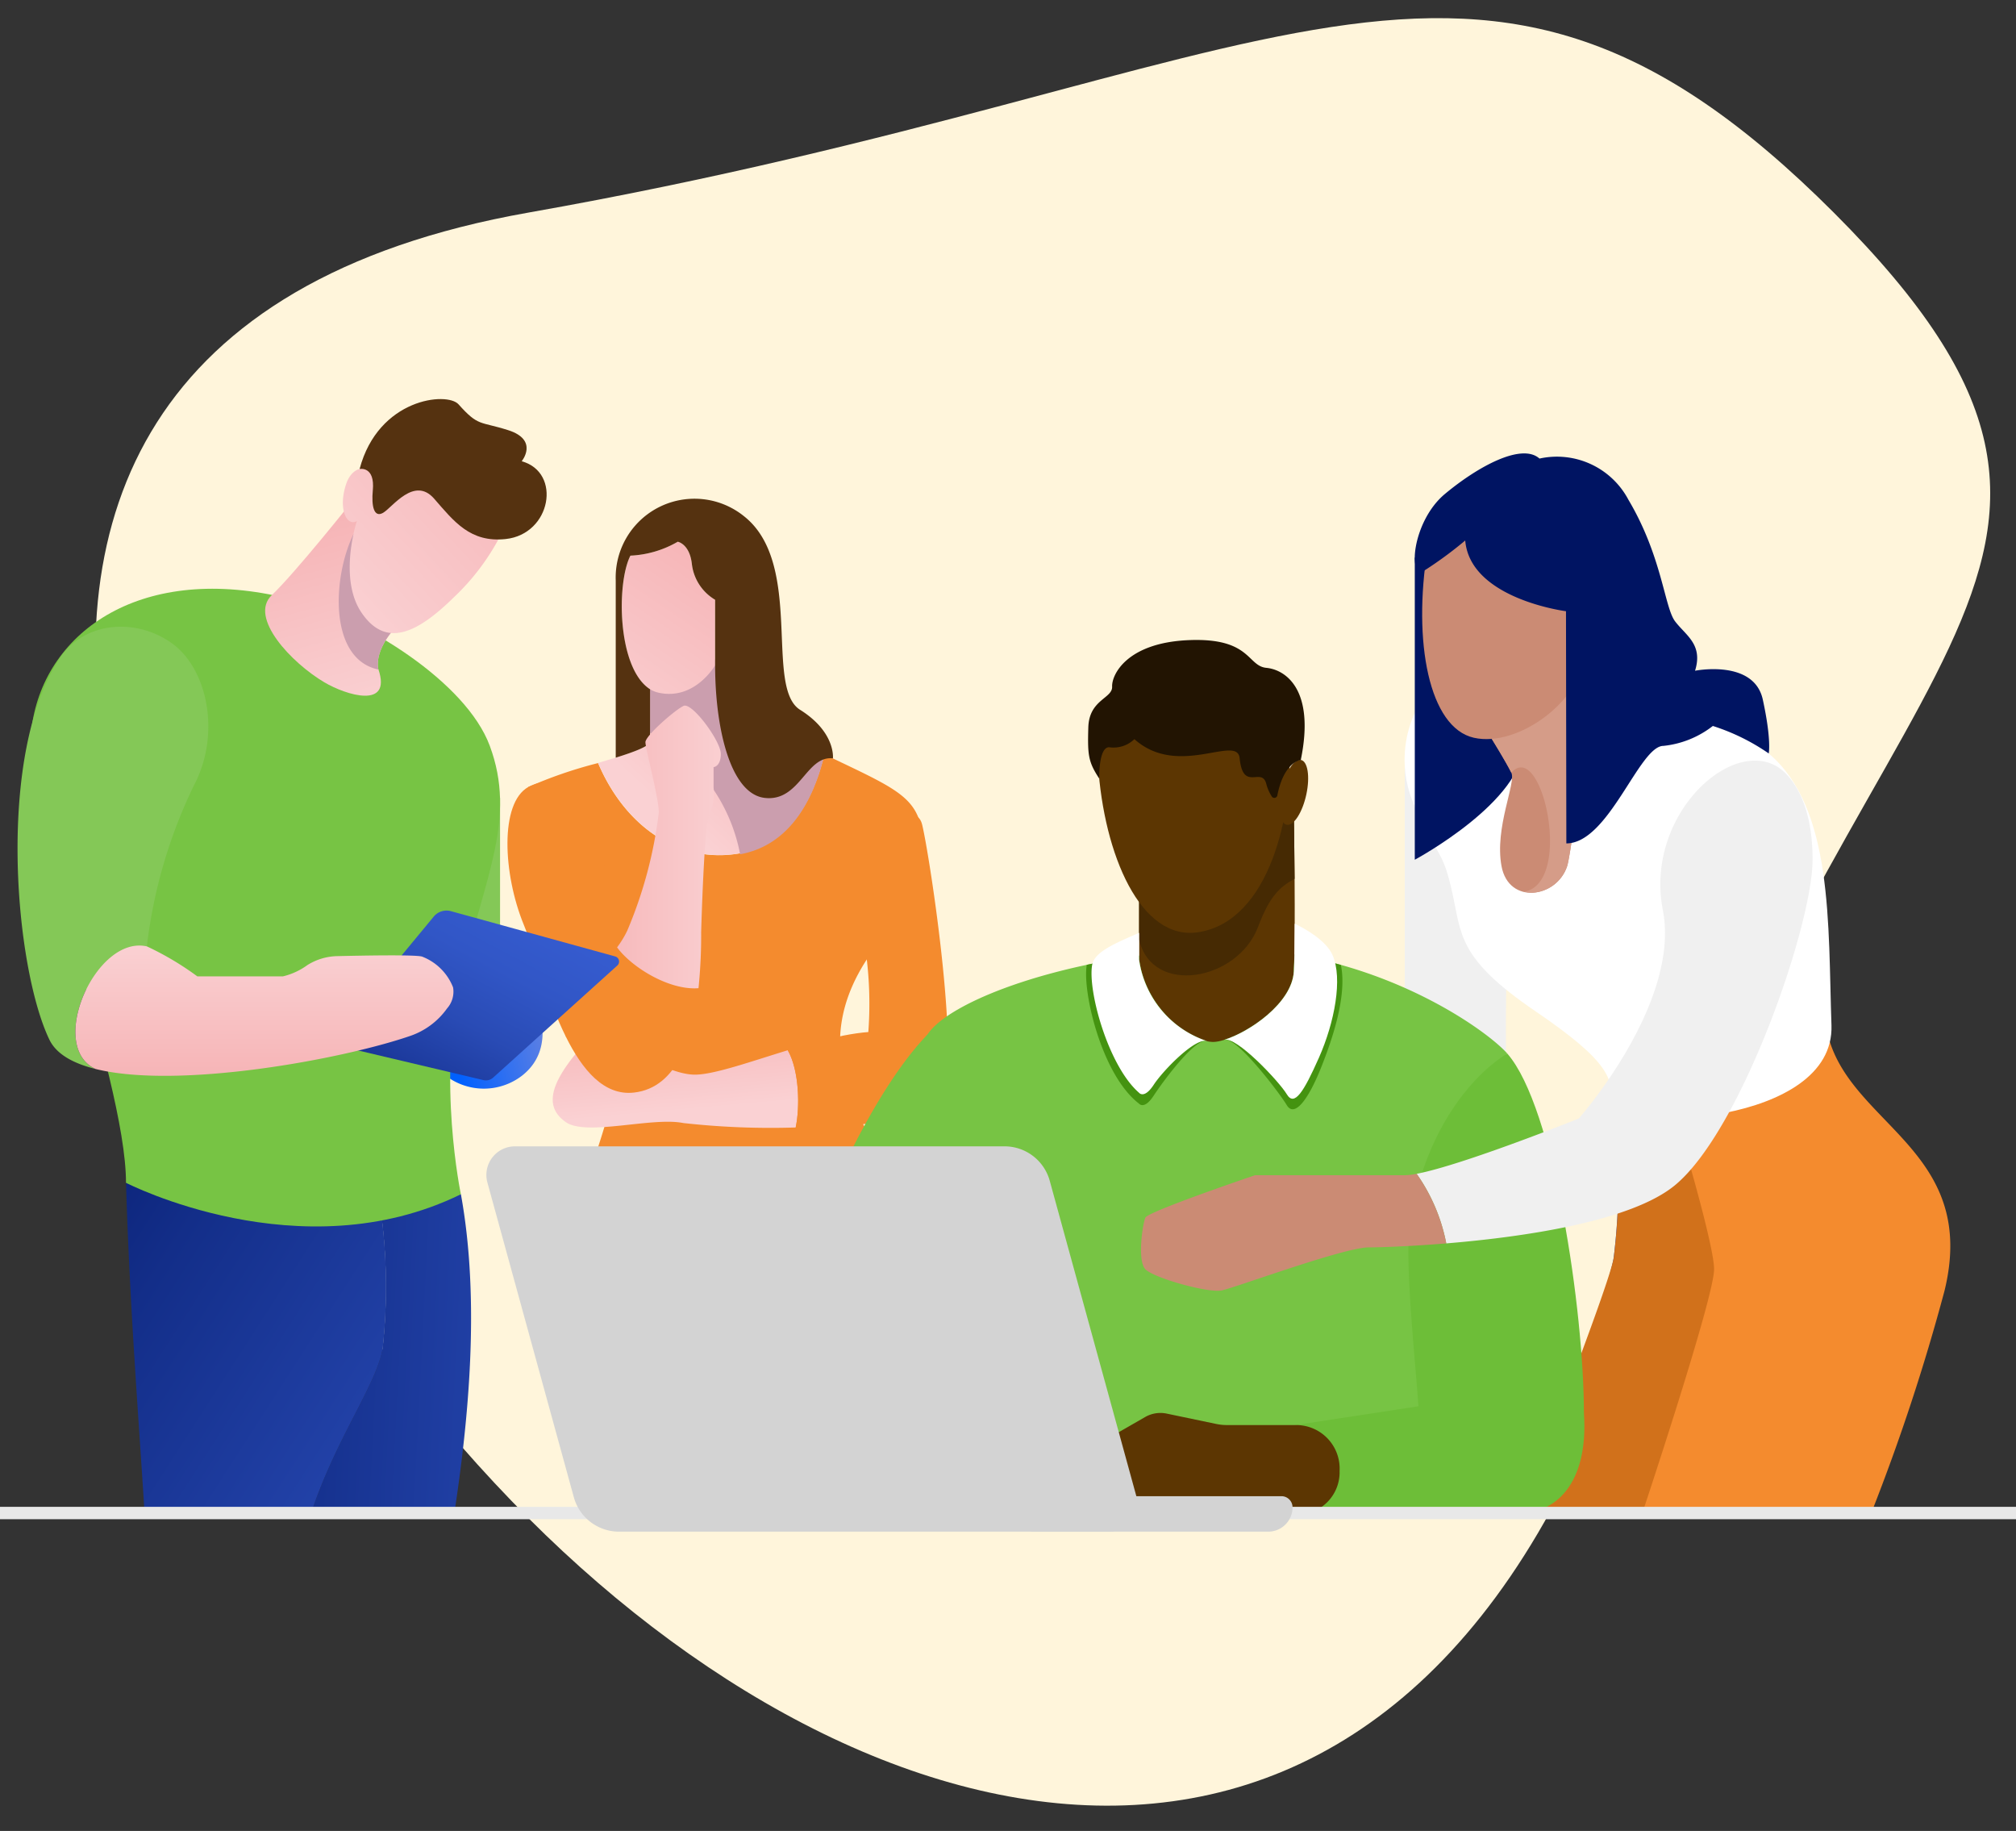 <svg xmlns="http://www.w3.org/2000/svg" xmlns:xlink="http://www.w3.org/1999/xlink" width="163" height="148" viewBox="0 0 163 148">
  <rect x="0" y="0" width="163" height="148" fill="#333333" stroke="none"/>
  <defs>
    <clipPath id="clip-path">
      <rect id="Rectangle_2344" data-name="Rectangle 2344" width="163" height="148" transform="translate(-2483 -21759)" fill="#fff"/>
    </clipPath>
    <linearGradient id="linear-gradient" x1="0.82" y1="0.205" x2="0.293" y2="0.736" gradientUnits="objectBoundingBox">
      <stop offset="0" stop-color="#f6b3b5"/>
      <stop offset="1" stop-color="#fad1d3"/>
    </linearGradient>
    <linearGradient id="linear-gradient-2" x1="0.366" y1="-0.117" x2="0.567" y2="0.831" xlink:href="#linear-gradient"/>
    <linearGradient id="linear-gradient-3" x1="0.78" y1="-0.114" x2="0.167" y2="1.33" xlink:href="#linear-gradient"/>
    <linearGradient id="linear-gradient-4" x1="-0.374" y1="0.5" x2="1.105" y2="0.5" xlink:href="#linear-gradient"/>
    <linearGradient id="linear-gradient-5" x1="0.493" y1="1.236" x2="0.514" y2="-0.278" gradientUnits="objectBoundingBox">
      <stop offset="0" stop-color="#001462"/>
      <stop offset="0.069" stop-color="#071e71"/>
      <stop offset="0.252" stop-color="#183594"/>
      <stop offset="0.437" stop-color="#2647b0"/>
      <stop offset="0.623" stop-color="#3054c4"/>
      <stop offset="0.81" stop-color="#365cd0"/>
      <stop offset="1" stop-color="#385fd4"/>
    </linearGradient>
    <linearGradient id="linear-gradient-6" x1="2.266" y1="0.145" x2="0.035" y2="0.647" gradientUnits="objectBoundingBox">
      <stop offset="0" stop-color="#8cc6ff"/>
      <stop offset="0.006" stop-color="#97c4f7"/>
      <stop offset="0.016" stop-color="#b4bee2"/>
      <stop offset="0.029" stop-color="#e4b6c1"/>
      <stop offset="0.033" stop-color="#f6b3b5"/>
      <stop offset="0.991" stop-color="#0060ff"/>
    </linearGradient>
    <linearGradient id="linear-gradient-7" x1="-2.302" y1="0.233" x2="4.871" y2="0.924" gradientUnits="objectBoundingBox">
      <stop offset="0.105" stop-color="#001462"/>
      <stop offset="0.297" stop-color="#132e89"/>
      <stop offset="0.49" stop-color="#2343aa"/>
      <stop offset="0.675" stop-color="#2e52c1"/>
      <stop offset="0.849" stop-color="#355bcf"/>
      <stop offset="1" stop-color="#385fd4"/>
    </linearGradient>
    <linearGradient id="linear-gradient-8" x1="-2.16" y1="0.268" x2="5.982" y2="0.959" xlink:href="#linear-gradient-7"/>
    <linearGradient id="linear-gradient-9" x1="-0.999" y1="-0.736" x2="2.936" y2="2.477" xlink:href="#linear-gradient-7"/>
    <linearGradient id="linear-gradient-10" x1="0.414" y1="0.064" x2="0.577" y2="1.038" xlink:href="#linear-gradient"/>
    <linearGradient id="linear-gradient-11" x1="1.006" y1="-0.155" x2="-0.018" y2="0.867" xlink:href="#linear-gradient"/>
    <linearGradient id="linear-gradient-12" x1="-0.163" y1="1.197" x2="1.109" y2="-0.229" gradientUnits="objectBoundingBox">
      <stop offset="0" stop-color="#001462"/>
      <stop offset="0.118" stop-color="#0e277f"/>
      <stop offset="0.267" stop-color="#1d3b9e"/>
      <stop offset="0.424" stop-color="#294bb5"/>
      <stop offset="0.591" stop-color="#3156c6"/>
      <stop offset="0.773" stop-color="#365cd0"/>
      <stop offset="1" stop-color="#385fd4"/>
    </linearGradient>
    <linearGradient id="linear-gradient-13" x1="0.5" y1="0.963" x2="0.5" y2="0.053" xlink:href="#linear-gradient"/>
  </defs>
  <g id="Mask_Group_1" data-name="Mask Group 1" transform="translate(2483 21759)" clip-path="url(#clip-path)">
    <g id="Group_17957" data-name="Group 17957" transform="translate(-186)">
      <path id="Path_31953" data-name="Path 31953" d="M74.625,8.793c50.781-26.123,74.625,10.38,74.625,51.594S125.8,170.833,74.625,135.012,0,101.6,0,60.387,23.844,34.916,74.625,8.793Z" transform="translate(-2106.034 -21699.117) rotate(135)" fill="#fff5db"/>
      <path id="Path_35830" data-name="Path 35830" d="M308.857,322.9c.885,3.739,2.187,7.937,3.537,11.9h22.4c.5-1.628,1.007-3.377,1.483-5.234,2.753-10.72-.145-19.992-2.752-24.193s-4.853-9.2-.876-15.327,4.353-10.895,4.353-10.895c-.58-2.318-2.391-3.115-7.094-5.359,0,0-.281-.093-.717-.241-1,4.046-3.1,7.263-6.822,7.918-4.852.855-9.231-2.1-11.447-7.3a35.316,35.316,0,0,0-5.648,1.941s5.939,12.893,7.072,20.184S306.149,311.452,308.857,322.9Z" transform="translate(-2559.568 -21971.488)" fill="#f48b2e"/>
      <g id="Group_17292" data-name="Group 17292" transform="translate(-2248.64 -21706.178)">
        <path id="Path_35831" data-name="Path 35831" d="M327.192,274.439c3.724-.656,5.826-3.873,6.822-7.918-1.559-.527-5.223-1.786-6.242-2.3-1.3-.652-.942-5.939-.942-5.939l-6.885,1.964v5.134c0,.481-1.967,1.095-4.2,1.754C317.961,272.334,322.34,275.293,327.192,274.439Z" transform="translate(-315.746 -258.286)" fill="url(#linear-gradient)"/>
        <path id="Path_35832" data-name="Path 35832" d="M330.413,258.444l-6.884,1.965v4.363a14.035,14.035,0,0,1,7.282,9.817c3.7-.67,5.793-3.878,6.786-7.911-1.559-.527-5.223-1.786-6.242-2.3C330.051,263.731,330.413,258.444,330.413,258.444Z" transform="translate(-319.329 -258.359)" fill="#cb9eae"/>
      </g>
      <path id="Path_35833" data-name="Path 35833" d="M327.946,317.261c-3.072.94-5.972,1.972-7.506,1.972-3.043,0-7.533-4.273-9.658-1.661s-2.439,4.341-.777,5.5,6.957-.434,9.492.072a63.834,63.834,0,0,0,9.09.36C328.938,321.875,328.887,318.9,327.946,317.261Z" transform="translate(-2561.255 -21991.367)" fill="url(#linear-gradient-2)"/>
      <path id="Path_35834" data-name="Path 35834" d="M359.709,283.232c-.714-2.856-6.592,2.391-5.143,7.171a30.913,30.913,0,0,1,.791,9.608l5.754,5.821C363.066,303.441,360.288,285.55,359.709,283.232Z" transform="translate(-2582.151 -21975.576)" fill="#f48b2e"/>
      <path id="Path_35835" data-name="Path 35835" d="M352.584,315c-2.225-.325-5.411.508-8.429,1.432.941,1.635.992,4.614.643,6.244,5.086-.078,10.543-.558,11.626-1.881C356.423,320.8,359.031,315.944,352.584,315Z" transform="translate(-2577.464 -21990.541)" fill="#f48b2e"/>
      <path id="Path_35836" data-name="Path 35836" d="M319.991,242.676c-1.208,2.35-1.074,10.34,2.283,11.078,2.932.645,4.566-2.216,4.566-2.216v-5.3a3.875,3.875,0,0,1-1.88-2.892c-.181-1.624-1.141-1.8-1.141-1.8A8.381,8.381,0,0,1,319.991,242.676Z" transform="translate(-2566.02 -21956.76)" fill="url(#linear-gradient-3)"/>
      <path id="Path_35837" data-name="Path 35837" d="M306.883,298.133c-1.515-3.052-2.522-6.9-3.41-9.07-1.674-4.1-1.947-9.81.371-11.114,4.273-2.189,6.085,5.337,6.374,7.522s.869,7.29,2.463,9.119Z" transform="translate(-2558.132 -21973.334)" fill="#f48b2e"/>
      <path id="Path_35838" data-name="Path 35838" d="M333.291,252.186c-2.9-1.811.332-11.8-4.526-15.64a6.372,6.372,0,0,0-10.38,5.19v14.319c1.582-.494,2.776-.949,2.776-1.324v-4.206c-2.666-1.7-2.721-8.6-1.589-10.8A8.381,8.381,0,0,0,323.4,238.6s.961.172,1.141,1.8a3.875,3.875,0,0,0,1.88,2.892v5.3c0,4.976,1.2,10.416,4.034,10.718s3.319-3.44,5.491-3.2C335.946,256.108,336.187,254,333.291,252.186Z" transform="translate(-2565.601 -21953.811)" fill="#553210"/>
      <path id="Path_35839" data-name="Path 35839" d="M315.054,302.308c-1.582,2.163-4.06,4.053-4.143,7.222,1.346,2.707,3.091,4.787,5.508,4.515,3.564-.4,4.8-4.595,5.218-8.433C319.257,305.8,316.225,303.911,315.054,302.308Z" transform="translate(-2562.16 -21984.73)" fill="#f48b2e"/>
      <path id="Path_35840" data-name="Path 35840" d="M323.968,266.119c-.679.309-3.088,2.409-3.088,2.934s1.081,4.479,1.081,5.683a35.043,35.043,0,0,1-2.554,9.559,8.088,8.088,0,0,1-.819,1.344c1.171,1.6,4.2,3.487,6.583,3.3a41.883,41.883,0,0,0,.215-4.534s.243-8.78.642-9.4a4.677,4.677,0,0,0,.361-2.309V271.07s.553-.035.585-.986c0-.028,0-.057,0-.087C326.974,268.961,324.648,265.81,323.968,266.119Z" transform="translate(-2565.695 -21968.061)" fill="url(#linear-gradient-4)"/>
      <g id="Group_17294" data-name="Group 17294" transform="translate(-2183.435 -21722.35)">
        <path id="Path_35841" data-name="Path 35841" d="M436.6,273.335v25.627s8.553.261,8.292,0,0-11.906,0-11.906Z" transform="translate(-436.586 -249.042)" fill="#f0f0f0"/>
        <path id="Path_35842" data-name="Path 35842" d="M462.5,324.489a50.9,50.9,0,0,1,0,12.327c-.264,2.065-6.346,20.52-6.346,20.52h14.826l4.082-19.551-5.418-14.936Z" transform="translate(-445.59 -271.836)" fill="url(#linear-gradient-5)"/>
        <path id="Path_35843" data-name="Path 35843" d="M461.47,324.489a50.9,50.9,0,0,1,0,12.327c-.264,2.065-7.559,20.675-7.559,20.675H469.95l4.082-19.706-5.418-14.936Z" transform="translate(-444.555 -271.836)" fill="#d1711b"/>
        <path id="Path_35844" data-name="Path 35844" d="M487.361,316.464c2.184,6.846,11.972,9.06,9.271,20.117a164.748,164.748,0,0,1-5.925,17.97H472.2s5.8-17.4,5.8-19.706-3.644-14.149-3.644-14.149Z" transform="translate(-452.976 -268.897)" fill="#f48b2e"/>
        <path id="Path_35845" data-name="Path 35845" d="M439.58,262.593c-2.184,1.041-4.179,5.677-2.184,10.029s2.279,3.575,3.036,6.991.46,5.309,6.711,9.567,6.062,5.393,6.346,7.57,17.883,1.7,17.6-6.434.165-17.534-5.074-21.966S439.58,262.593,439.58,262.593Z" transform="translate(-436.574 -244.097)" fill="#fff"/>
        <path id="Path_35846" data-name="Path 35846" d="M438.1,243.922v24.425s8.868-4.758,8.789-9.414-4.01-15.011-4.01-15.011Z" transform="translate(-437.275 -235.502)" fill="#001462"/>
        <path id="Path_35847" data-name="Path 35847" d="M449.638,266.7s1.181,1.911,1.581,2.733-1.377,4.454-.791,7.567,4.438,2.583,5.3,0c.26-.778.949-6.3.949-6.3v-9.134Z" transform="translate(-442.588 -243.624)" fill="#cb8b74"/>
        <path id="Path_35848" data-name="Path 35848" d="M451.219,269.433c2.492-2.792,5.071,9.029.987,9.629l.03.006.585.065A3.122,3.122,0,0,0,455.727,277c.26-.778.949-6.3.949-6.3v-9.134l-7.038,5.136S450.819,268.611,451.219,269.433Z" transform="translate(-442.588 -243.624)" fill="#d59c88"/>
        <path id="Path_35849" data-name="Path 35849" d="M439.643,236.925c-1.212,7.515.121,14.442,3.744,15.262s8.817-3.142,8.817-6.638,3.5-12.6-.483-14.684S440.415,232.137,439.643,236.925Z" transform="translate(-437.786 -229.202)" fill="#cb8b74"/>
        <path id="Path_35850" data-name="Path 35850" d="M442.178,235.358a31.879,31.879,0,0,1-3.281,2.415c-1.388.825-1.048-3.939,1.641-6.178s6.214-4.145,7.644-2.859a6.544,6.544,0,0,1,7.194,3.335c2.715,4.574,2.906,8.671,3.764,9.815s2.287,1.859,1.62,4c0,0,4.764-.952,5.479,2.335s.477,4.35.477,4.35a17.05,17.05,0,0,0-4.517-2.221,7.81,7.81,0,0,1-4,1.611c-1.954,0-4.414,7.882-7.845,7.882l-.029-18.768S442.576,240.087,442.178,235.358Z" transform="translate(-437.275 -228.319)" fill="#001462"/>
      </g>
      <g id="Group_17296" data-name="Group 17296" transform="translate(-2238.767 -21707.271)">
        <path id="Path_35851" data-name="Path 35851" d="M350.8,315.349c-9,9.373-16.756,37.965-16.756,37.965h12.923l8.077-18.983Z" transform="translate(-334.041 -283.462)" fill="#77c444"/>
        <path id="Path_35852" data-name="Path 35852" d="M411.692,310.989c-1.883-2.14-11.914-9.182-24.7-8.416-11.278.675-20.4,4.159-22.177,6.868-1.3,1.982,1.548,15.359,3.53,20.685a46.711,46.711,0,0,1,2.849,15.854s31.894-.186,32.08,0,3.964-11.767,4.459-17.712S407.109,315.758,411.692,310.989Z" transform="translate(-348.054 -277.554)" fill="#77c444"/>
        <path id="Path_35853" data-name="Path 35853" d="M409.309,282.055s.159,9.912,0,12.871-4.746,5.622-6.447,5.7-5.474-2.441-6.066-6.658v-8.951Z" transform="translate(-362.93 -268.135)" fill="#5c3602"/>
        <path id="Path_35854" data-name="Path 35854" d="M409.369,287.44c-.019-2.873-.06-5.385-.06-5.385L396.8,285.014v7.34c1.043,4.588,7.963,3.333,9.61-1.014C407.35,288.848,408.157,288.108,409.369,287.44Z" transform="translate(-362.93 -268.135)" fill="#462a03"/>
        <path id="Path_35855" data-name="Path 35855" d="M390.629,267.4c.47,7.263,3.43,14.293,8.12,13.552,5.817-.92,7.584-9.742,7.354-14.551s-2.97-7.814-7.141-7.818C394.995,258.577,390.231,261.249,390.629,267.4Z" transform="translate(-360.081 -257.329)" fill="#5c3602"/>
        <path id="Path_35856" data-name="Path 35856" d="M420.006,277.016c-.311,1.448-1.016,2.547-1.574,2.454s-.758-1.343-.447-2.791,1.016-2.547,1.574-2.454S420.318,275.568,420.006,277.016Z" transform="translate(-372.618 -264.528)" fill="#5c3602"/>
        <path id="Path_35857" data-name="Path 35857" d="M390.055,267.465c-.886-1.356-.948-1.889-.882-4.141s1.965-2.331,1.925-3.293,1.188-3.549,6.2-3.757,4.713,2.091,6.266,2.24,3.961,1.742,2.788,7.444c0,0-1.363.131-1.9,2.885a.247.247,0,0,1-.437.083,3.624,3.624,0,0,1-.46-1.056c-.374-1.377-1.875.692-2.147-2.053-.194-1.957-4.969,1.634-8.51-1.54a2.419,2.419,0,0,1-2.035.656C389.989,264.906,390.055,267.465,390.055,267.465Z" transform="translate(-359.412 -256.26)" fill="#221402"/>
        <g id="Group_17295" data-name="Group 17295" transform="translate(29.576 25.43)">
          <path id="Path_35858" data-name="Path 35858" d="M393.134,315.515s.413.528,1.184-.65,3.408-4.753,4.323-4.4l0-.006a8.126,8.126,0,0,1-5.5-6.6v-.308c-1.475.206-2.89.457-4.234.741C388.528,306.4,390.1,313.194,393.134,315.515Z" transform="translate(-388.846 -303.462)" fill="#449310"/>
          <path id="Path_35859" data-name="Path 35859" d="M415.158,304.745c-.138,2.574-3.624,4.922-5.65,5.539h0c.956-.372,4.471,4.252,5.08,5.271s1.728-.361,2.841-3.2c.808-2.064,2.058-5.62,1.534-8.131a35.992,35.992,0,0,0-3.76-.838C415.192,303.919,415.177,304.386,415.158,304.745Z" transform="translate(-398.358 -303.384)" fill="#449310"/>
        </g>
        <path id="Path_35860" data-name="Path 35860" d="M393.516,302.286v-2.155c-1.87.821-3.6,1.515-3.793,2.585-.374,2.1,1.309,8.191,3.793,10.344,0,0,.413.528,1.185-.65s3.408-3.873,4.323-3.52l0-.006A8.125,8.125,0,0,1,393.516,302.286Z" transform="translate(-359.651 -276.456)" fill="#fff"/>
        <path id="Path_35861" data-name="Path 35861" d="M418.288,301.289c-.518-1.171-2.2-2.122-3.056-2.529,0,1.591-.024,3.01-.07,3.856-.138,2.574-3.624,4.922-5.65,5.54h0c.957-.372,4.472,3.372,5.081,4.391s1.362-.168,2.6-2.96C418.451,306.745,419.133,303.2,418.288,301.289Z" transform="translate(-368.784 -275.825)" fill="#fff"/>
        <path id="Path_35862" data-name="Path 35862" d="M451.333,347.267c0-8.219-2.394-24.693-6.193-29.049,0,0-5.946,3.18-7.827,13.26-.562,3.011.4,11.616.643,15.249Z" transform="translate(-381.502 -284.783)" fill="#6dbe38"/>
        <path id="Path_35863" data-name="Path 35863" d="M420.366,376.565h18.042c2.672,0,5.547-2.182,5.143-8.092s-10.074-5.081-13.377-.54l-9.94,1.518Z" transform="translate(-373.72 -305.989)" fill="#6dbe38"/>
        <path id="Path_35864" data-name="Path 35864" d="M394.21,379.778l.853-.8,2.6.92a4.2,4.2,0,0,0,1.4.241h5.15a3.41,3.41,0,0,0,2.517-3.4,3.517,3.517,0,0,0-3.475-3.715h-5.647a4.124,4.124,0,0,1-.842-.087l-4.016-.839a2.476,2.476,0,0,0-1.737.276l-2.276,1.308a5.747,5.747,0,0,0-1.2.923l-4.129,4.139a.817.817,0,0,0,.578,1.394H393.3A1.334,1.334,0,0,0,394.21,379.778Z" transform="translate(-356.654 -309.563)" fill="#5c3602"/>
      </g>
      <g id="Group_17297" data-name="Group 17297" transform="translate(-2204.746 -21697.518)">
        <path id="Path_35865" data-name="Path 35865" d="M467.479,274.79c-3.868-2.235-10.646,4.122-9.188,11.638s-6.8,16.84-6.8,16.84-9.354,3.756-13.109,4.468a14.53,14.53,0,0,1,2.394,5.625c6.143-.506,14.957-1.755,18.52-4.724,5.384-4.487,11.1-21.031,11.1-26.288C470.407,276.232,467.479,274.79,467.479,274.79Z" transform="translate(-416.098 -274.336)" fill="#f0f0f0"/>
        <path id="Path_35866" data-name="Path 35866" d="M418.4,336.342H406.3s-8.637,2.926-8.86,3.426-.673,3.475,0,4.175,5.047,1.934,6.169,1.709,9.871-3.477,11.89-3.477c.683,0,3.128-.065,6.269-.324a14.531,14.531,0,0,0-2.394-5.625A5.569,5.569,0,0,1,418.4,336.342Z" transform="translate(-397.085 -302.827)" fill="#cb8b74"/>
      </g>
      <path id="Path_35867" data-name="Path 35867" d="M292.952,316.012a5.057,5.057,0,0,0,6.13,0c3.1-2.4.964-6.493.964-6.493l-7.094,3.779Z" transform="translate(-2553.893 -21988.049)" fill="url(#linear-gradient-6)"/>
      <path id="Path_35868" data-name="Path 35868" d="M296.08,279.916v17.93h-5.83V280.9Z" transform="translate(-2552.649 -21974.422)" fill="#84c857"/>
      <g id="Group_17299" data-name="Group 17299" transform="translate(-2286.81 -21663.391)">
        <path id="Path_35869" data-name="Path 35869" d="M278.512,351.8c-.561,2.992-3.749,7.194-5.777,13.261h11.587c1.111-7.289,2.115-17.072.53-25.768h-6.681A45.94,45.94,0,0,1,278.512,351.8Z" transform="translate(-257.776 -338.365)" fill="url(#linear-gradient-7)"/>
        <path id="Path_35870" data-name="Path 35870" d="M262.85,351.15s1.341,6.51,2.257,13.91h3.077c2.028-6.067,5.216-10.27,5.778-13.261a45.943,45.943,0,0,0-.341-12.507H263.126Z" transform="translate(-253.225 -338.365)" fill="url(#linear-gradient-8)"/>
        <path id="Path_35871" data-name="Path 35871" d="M265.41,338.5a6.3,6.3,0,0,0-.255-.927H245.015c.277,9.694,1.042,19.342,1.5,26.695h13.459C262,358.2,265.19,354,265.752,351.009A45.942,45.942,0,0,0,265.41,338.5Z" transform="translate(-245.015 -337.575)" fill="url(#linear-gradient-9)"/>
      </g>
      <path id="Path_35872" data-name="Path 35872" d="M252.2,249.541c-11.913-3.2-19.96,2.122-21.281,9.76-1.207,6.976,7.553,28.577,7.553,37.312,0,0,14.121,7.279,27.076.927,0,0-1.943-9.265,0-17.47s4.527-12.907,2.332-18.793C265.966,256.133,257.775,251.036,252.2,249.541Z" transform="translate(-2525.285 -21960.004)" fill="#77c444"/>
      <path id="Path_35873" data-name="Path 35873" d="M272.79,235.687s-4.5,5.655-6.394,7.457,1.6,5.49,4.26,7.055c1.754,1.034,5.454,2.181,4.363-1.044,0,0-.617-1.8,2.371-4.363C277.39,244.793,274.07,234.881,272.79,235.687Z" transform="translate(-2541.419 -21954.039)" fill="url(#linear-gradient-10)"/>
      <path id="Path_35874" data-name="Path 35874" d="M282.468,246.4a65.673,65.673,0,0,0-2.926-7.272l-1.465.691c-1.707,3.5-2.013,10.1,2.019,10.944C280.1,250.759,279.48,248.958,282.468,246.4Z" transform="translate(-2546.497 -21955.643)" fill="#cb9eae"/>
      <path id="Path_35875" data-name="Path 35875" d="M279.925,230.375c.38-2.156-1.546-2.318-2.151-.519-.691,2.057.07,3.481.861,3.007,0,0-1.535,4.644.4,7.44s4.4,1.722,7.485-1.316a18.63,18.63,0,0,0,4.647-7.033c.7-3.208-2.632-5.8-5.758-5.635C281.583,226.526,279.925,230.375,279.925,230.375Z" transform="translate(-2546.782 -21949.746)" fill="url(#linear-gradient-11)"/>
      <path id="Path_35876" data-name="Path 35876" d="M281.073,227.553c-.12,1.27.087,2.253.834,1.821s2.515-2.987,4.126-1.14,2.918,3.566,5.778,3.262c3.694-.393,4.551-5.393,1.3-6.288,0,0,1.415-1.718-1.1-2.515-2.3-.73-2.395-.278-4.006-2.085-.928-1.041-6.487-.486-8,5.226C280,225.834,281.261,225.575,281.073,227.553Z" transform="translate(-2547.93 -21946.924)" fill="#553210"/>
      <path id="Path_35877" data-name="Path 35877" d="M239.219,280.119a40.6,40.6,0,0,1,3.822-13.047c2.167-4.118,1.1-9.413-1.842-11.486-2.926-2.059-7.028-1.694-8.971,1.174-5.225,7.712-3.707,25.049-.89,30.9.56,1.162,1.908,1.917,3.738,2.37C231.11,288.219,235.087,279.175,239.219,280.119Z" transform="translate(-2524.344 -21962.621)" fill="#84c857"/>
      <path id="Path_35878" data-name="Path 35878" d="M276.484,306.755l7.827-9.47a1.346,1.346,0,0,1,1.394-.44l13.278,3.659a.43.43,0,0,1,.174.734L289.115,310.3a.872.872,0,0,1-.785.2l-11.5-2.719A.64.64,0,0,1,276.484,306.755Z" transform="translate(-2546.244 -21982.193)" fill="url(#linear-gradient-12)"/>
      <path id="Path_35879" data-name="Path 35879" d="M267.966,305.418a4.38,4.38,0,0,0-2.514-2.493c-.551-.157-4.646-.086-6.847-.035a4.73,4.73,0,0,0-2.413.72,5.542,5.542,0,0,1-1.986.917H247.29a24.13,24.13,0,0,0-4.081-2.425c-4.132-.944-8.109,8.1-4.143,9.912,6.669,1.654,19.833-.76,25.366-2.651a6.057,6.057,0,0,0,3.05-2.249A2.035,2.035,0,0,0,267.966,305.418Z" transform="translate(-2528.333 -21984.604)" fill="url(#linear-gradient-13)"/>
      <line id="Line_407" data-name="Line 407" x2="177.775" transform="translate(-2307.231 -21636.699)" fill="none" stroke="#e8e8e8" stroke-miterlimit="10" stroke-width="1"/>
      <path id="Path_35880" data-name="Path 35880" d="M380.263,387.384h18.95a1.967,1.967,0,0,0,1.967-1.968h0a.9.9,0,0,0-.9-.9h-20.02a.9.9,0,0,0-.9.9v1.07A.9.9,0,0,0,380.263,387.384Z" transform="translate(-2593.674 -22022.576)" fill="#d3d3d3"/>
      <path id="Path_35881" data-name="Path 35881" d="M309.728,363.259h39.581a2.313,2.313,0,0,0,2.23-2.925L344.553,334.9a3.792,3.792,0,0,0-3.657-2.788H301.315a2.313,2.313,0,0,0-2.23,2.926l6.986,25.432A3.793,3.793,0,0,0,309.728,363.259Z" transform="translate(-2556.677 -21998.451)" fill="#d3d3d3"/>
    </g>
  </g>
</svg>
